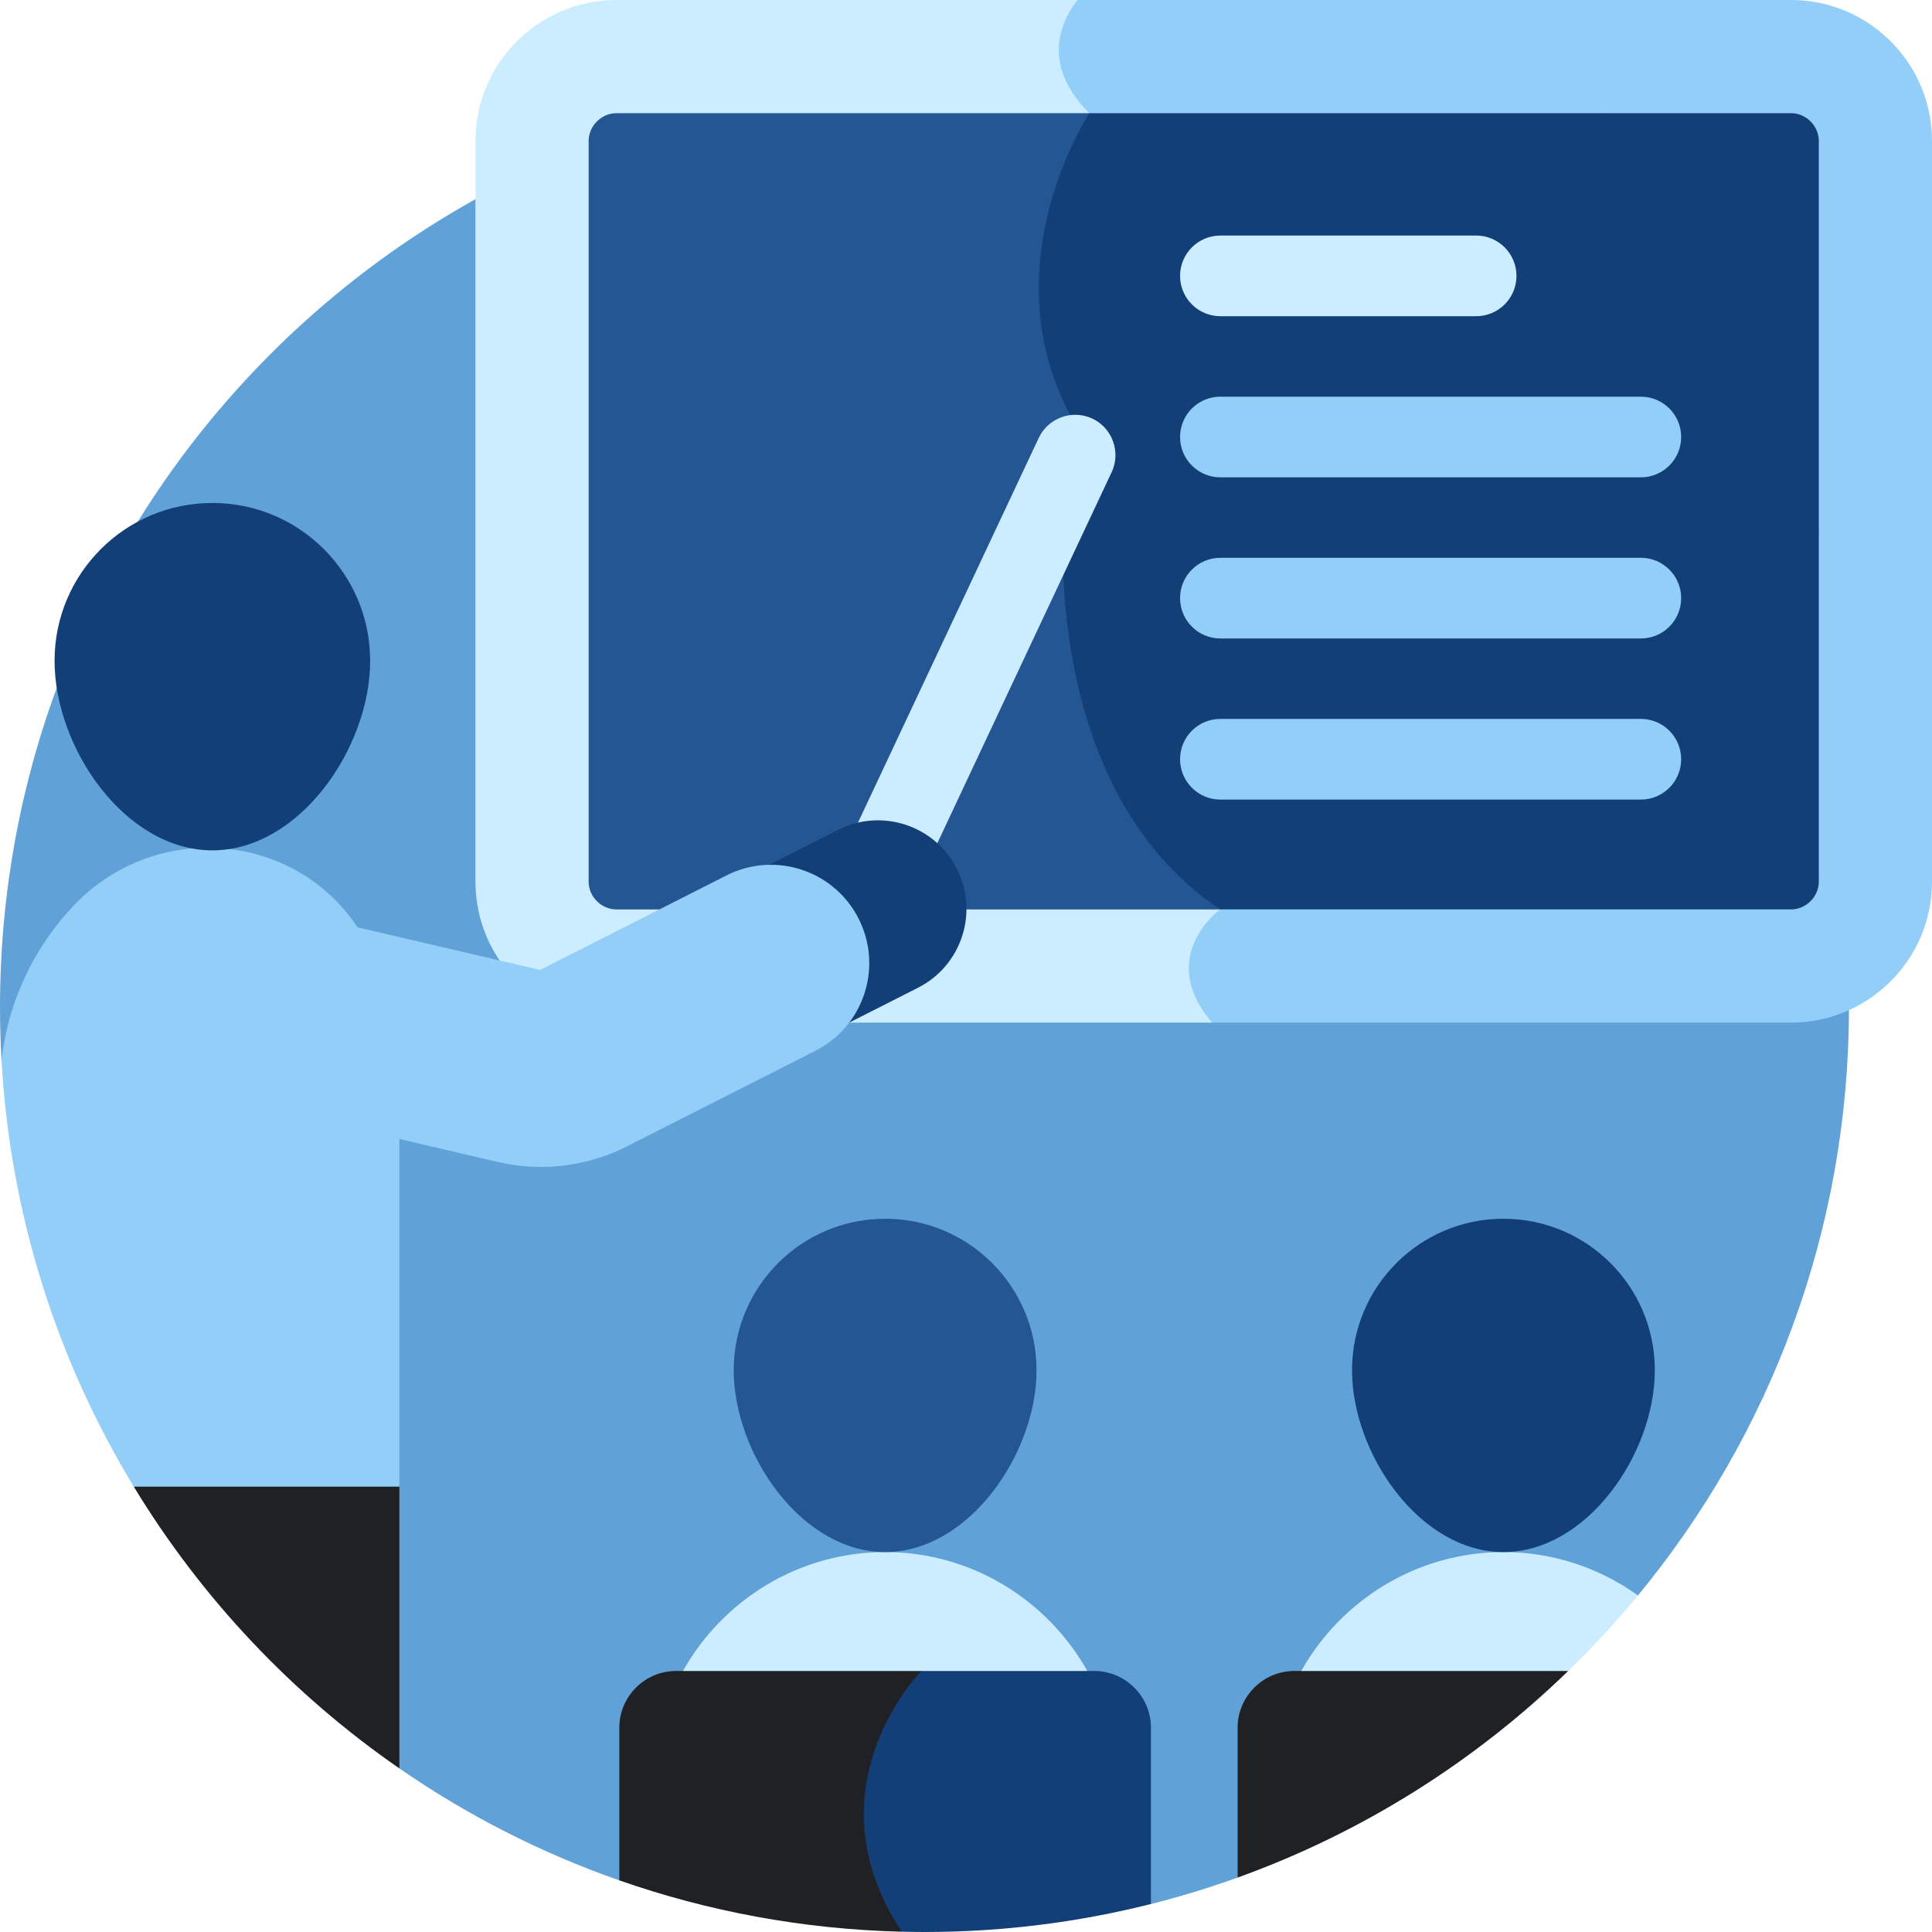 <svg width="100" height="100" viewBox="0 0 100 100" fill="none" xmlns="http://www.w3.org/2000/svg">
<g clip-path="url(#clip0_269_308)">
<path d="M0.08 54.896L10.991 65.751L20.672 91.533C24.159 93.944 27.981 95.904 32.055 97.328L45.962 92.639L59.573 98.551C61.099 98.167 62.595 97.709 64.059 97.183L73.899 86.49L84.78 82.58C91.603 74.31 95.702 63.708 95.702 52.149C95.702 25.721 74.279 4.297 47.851 4.297C21.423 4.297 0 25.721 0 52.149C0 53.071 0.029 53.987 0.08 54.896Z" fill="#60A2D7"/>
<path d="M55.773 0H31.904C27.882 0 24.609 3.273 24.609 7.296V45.634C24.609 49.657 27.882 52.93 31.904 52.93H62.74L69.981 26.465L55.773 0Z" fill="#CCEDFF"/>
<path d="M95.702 10.283L83.176 0H55.773C54.941 1.063 53.83 3.304 56.386 5.859C56.386 5.859 50.494 14.71 56.386 23.108L55.077 26.465C55.077 26.465 53.684 40.759 63.157 47.07C63.157 47.07 59.798 49.504 62.74 52.93H92.705C96.727 52.93 100 49.657 100 45.634V27.981L95.702 10.283Z" fill="#92CEF7"/>
<path d="M92.704 0H83.176C83.176 0 80.24 2.924 83.176 5.859C83.176 5.859 76.98 23.206 94.141 27.6C94.141 27.6 96.705 30.816 100 27.981V7.296C100 3.273 96.727 0 92.704 0Z" fill="#92CEF7"/>
<path d="M56.386 5.859H31.904C31.126 5.859 30.468 6.517 30.468 7.296V45.634C30.468 46.413 31.126 47.071 31.904 47.071H63.157L67.193 27.601L56.386 5.859Z" fill="#255694"/>
<path d="M89.589 12.192L83.176 5.859H56.386C56.386 5.859 50.494 14.71 56.386 23.108L55.077 26.465C55.077 26.465 53.684 40.759 63.157 47.07H92.704C93.483 47.07 94.141 46.413 94.141 45.634V27.6L89.589 12.192Z" fill="#123F77"/>
<path d="M92.704 5.859H83.176C83.176 5.859 76.98 23.206 94.141 27.6V7.296C94.141 6.517 93.483 5.859 92.704 5.859Z" fill="#123F77"/>
<path d="M76.404 12.192H63.167C62.014 12.192 61.08 13.127 61.08 14.28C61.08 15.433 62.014 16.367 63.167 16.367H76.404C77.558 16.367 78.492 15.433 78.492 14.28C78.492 13.127 77.558 12.192 76.404 12.192Z" fill="#CCEDFF"/>
<path d="M84.93 28.871H63.168C62.014 28.871 61.08 29.806 61.08 30.959C61.08 32.112 62.014 33.047 63.168 33.047H84.93C86.083 33.047 87.017 32.112 87.017 30.959C87.017 29.806 86.083 28.871 84.93 28.871Z" fill="#92CEF7"/>
<path d="M84.93 20.532H63.168C62.014 20.532 61.08 21.466 61.08 22.619C61.08 23.772 62.014 24.707 63.168 24.707H84.93C86.083 24.707 87.017 23.772 87.017 22.619C87.017 21.466 86.083 20.532 84.93 20.532Z" fill="#92CEF7"/>
<path d="M84.93 37.21H63.168C62.014 37.21 61.08 38.145 61.08 39.298C61.08 40.451 62.014 41.386 63.168 41.386H84.93C86.083 41.386 87.017 40.451 87.017 39.298C87.017 38.145 86.083 37.21 84.93 37.21Z" fill="#92CEF7"/>
<path d="M15.354 73.206L6.925 76.95C10.433 82.725 15.127 87.7 20.672 91.533V76.95L15.354 73.206Z" fill="#202124"/>
<path d="M45.814 80.335C41.333 80.335 37.408 82.826 35.348 86.49L45.017 91.462L56.281 86.49C54.221 82.826 50.295 80.335 45.814 80.335Z" fill="#CCEDFF"/>
<path d="M53.651 70.919C53.651 75.247 50.142 80.335 45.815 80.335C41.487 80.335 37.978 75.247 37.978 70.919C37.978 66.591 41.487 63.082 45.815 63.082C50.142 63.082 53.651 66.591 53.651 70.919Z" fill="#255694"/>
<path d="M77.818 80.335C73.337 80.335 69.412 82.826 67.352 86.49L72.369 89.84L81.166 86.49C82.44 85.254 83.65 83.951 84.78 82.581C82.813 81.17 80.409 80.335 77.818 80.335Z" fill="#CCEDFF"/>
<path d="M85.654 70.919C85.654 75.247 82.146 80.335 77.818 80.335C73.49 80.335 69.981 75.247 69.981 70.919C69.981 66.591 73.49 63.082 77.818 63.082C82.146 63.082 85.654 66.591 85.654 70.919Z" fill="#123F77"/>
<path d="M20.672 76.95V55.005C20.672 52.282 19.791 49.756 18.299 47.697C14.908 43.017 8.072 42.596 3.994 46.691C3.933 46.783 0.633 49.751 0.08 54.896C0.536 62.94 2.979 70.452 6.925 76.95L20.672 76.95Z" fill="#92CEF7"/>
<path d="M45.038 46.141C44 45.654 43.55 44.406 44.038 43.368L53.766 22.666C54.253 21.629 55.501 21.178 56.539 21.666C57.577 22.154 58.027 23.402 57.539 24.439L47.812 45.141C47.324 46.179 46.076 46.629 45.038 46.141Z" fill="#CCEDFF"/>
<path d="M39.795 54.43C38.164 54.39 36.608 53.479 35.818 51.922C34.674 49.666 35.575 46.91 37.832 45.766L43.372 42.956C45.628 41.812 48.385 42.713 49.529 44.97C50.672 47.226 49.771 49.982 47.515 51.126L41.974 53.935C41.275 54.29 40.528 54.448 39.795 54.43Z" fill="#123F77"/>
<path d="M27.956 50.203L13.639 46.864C10.901 46.227 8.166 47.928 7.528 50.665C6.89 53.402 8.591 56.138 11.328 56.776L25.767 60.143C26.423 60.296 27.09 60.38 27.756 60.397C29.372 60.436 30.988 60.077 32.446 59.337L34.381 52.929L27.956 50.203Z" fill="#92CEF7"/>
<path d="M44.442 47.549C43.171 45.042 40.109 44.041 37.602 45.312L27.956 50.203C27.956 50.203 24.782 57.676 32.446 59.338L42.205 54.389C44.711 53.118 45.713 50.055 44.442 47.549Z" fill="#92CEF7"/>
<path d="M47.69 86.49H34.988C33.375 86.49 32.056 87.81 32.056 89.423V97.328C36.648 98.933 41.559 99.86 46.67 99.984L51.78 92.493L47.69 86.49Z" fill="#202124"/>
<path d="M81.169 86.49H66.992C65.379 86.49 64.059 87.81 64.059 89.423V97.183C70.522 94.856 76.338 91.178 81.169 86.49Z" fill="#202124"/>
<path d="M56.64 86.49H47.69C47.69 86.49 41.736 92.494 46.67 99.984C47.062 99.994 47.456 100 47.851 100C51.896 100 55.822 99.496 59.573 98.551V89.423C59.573 87.81 58.254 86.49 56.64 86.49Z" fill="#123F77"/>
<path d="M19.159 34.2C19.159 38.711 15.502 44.014 10.991 44.014C6.481 44.014 2.824 38.711 2.824 34.2C2.824 29.689 6.481 26.033 10.991 26.033C15.502 26.033 19.159 29.69 19.159 34.2Z" fill="#123F77"/>
</g>
<defs>
<clipPath id="clip0_269_308">
<rect width="100" height="100" fill="white"/>
</clipPath>
</defs>
</svg>
